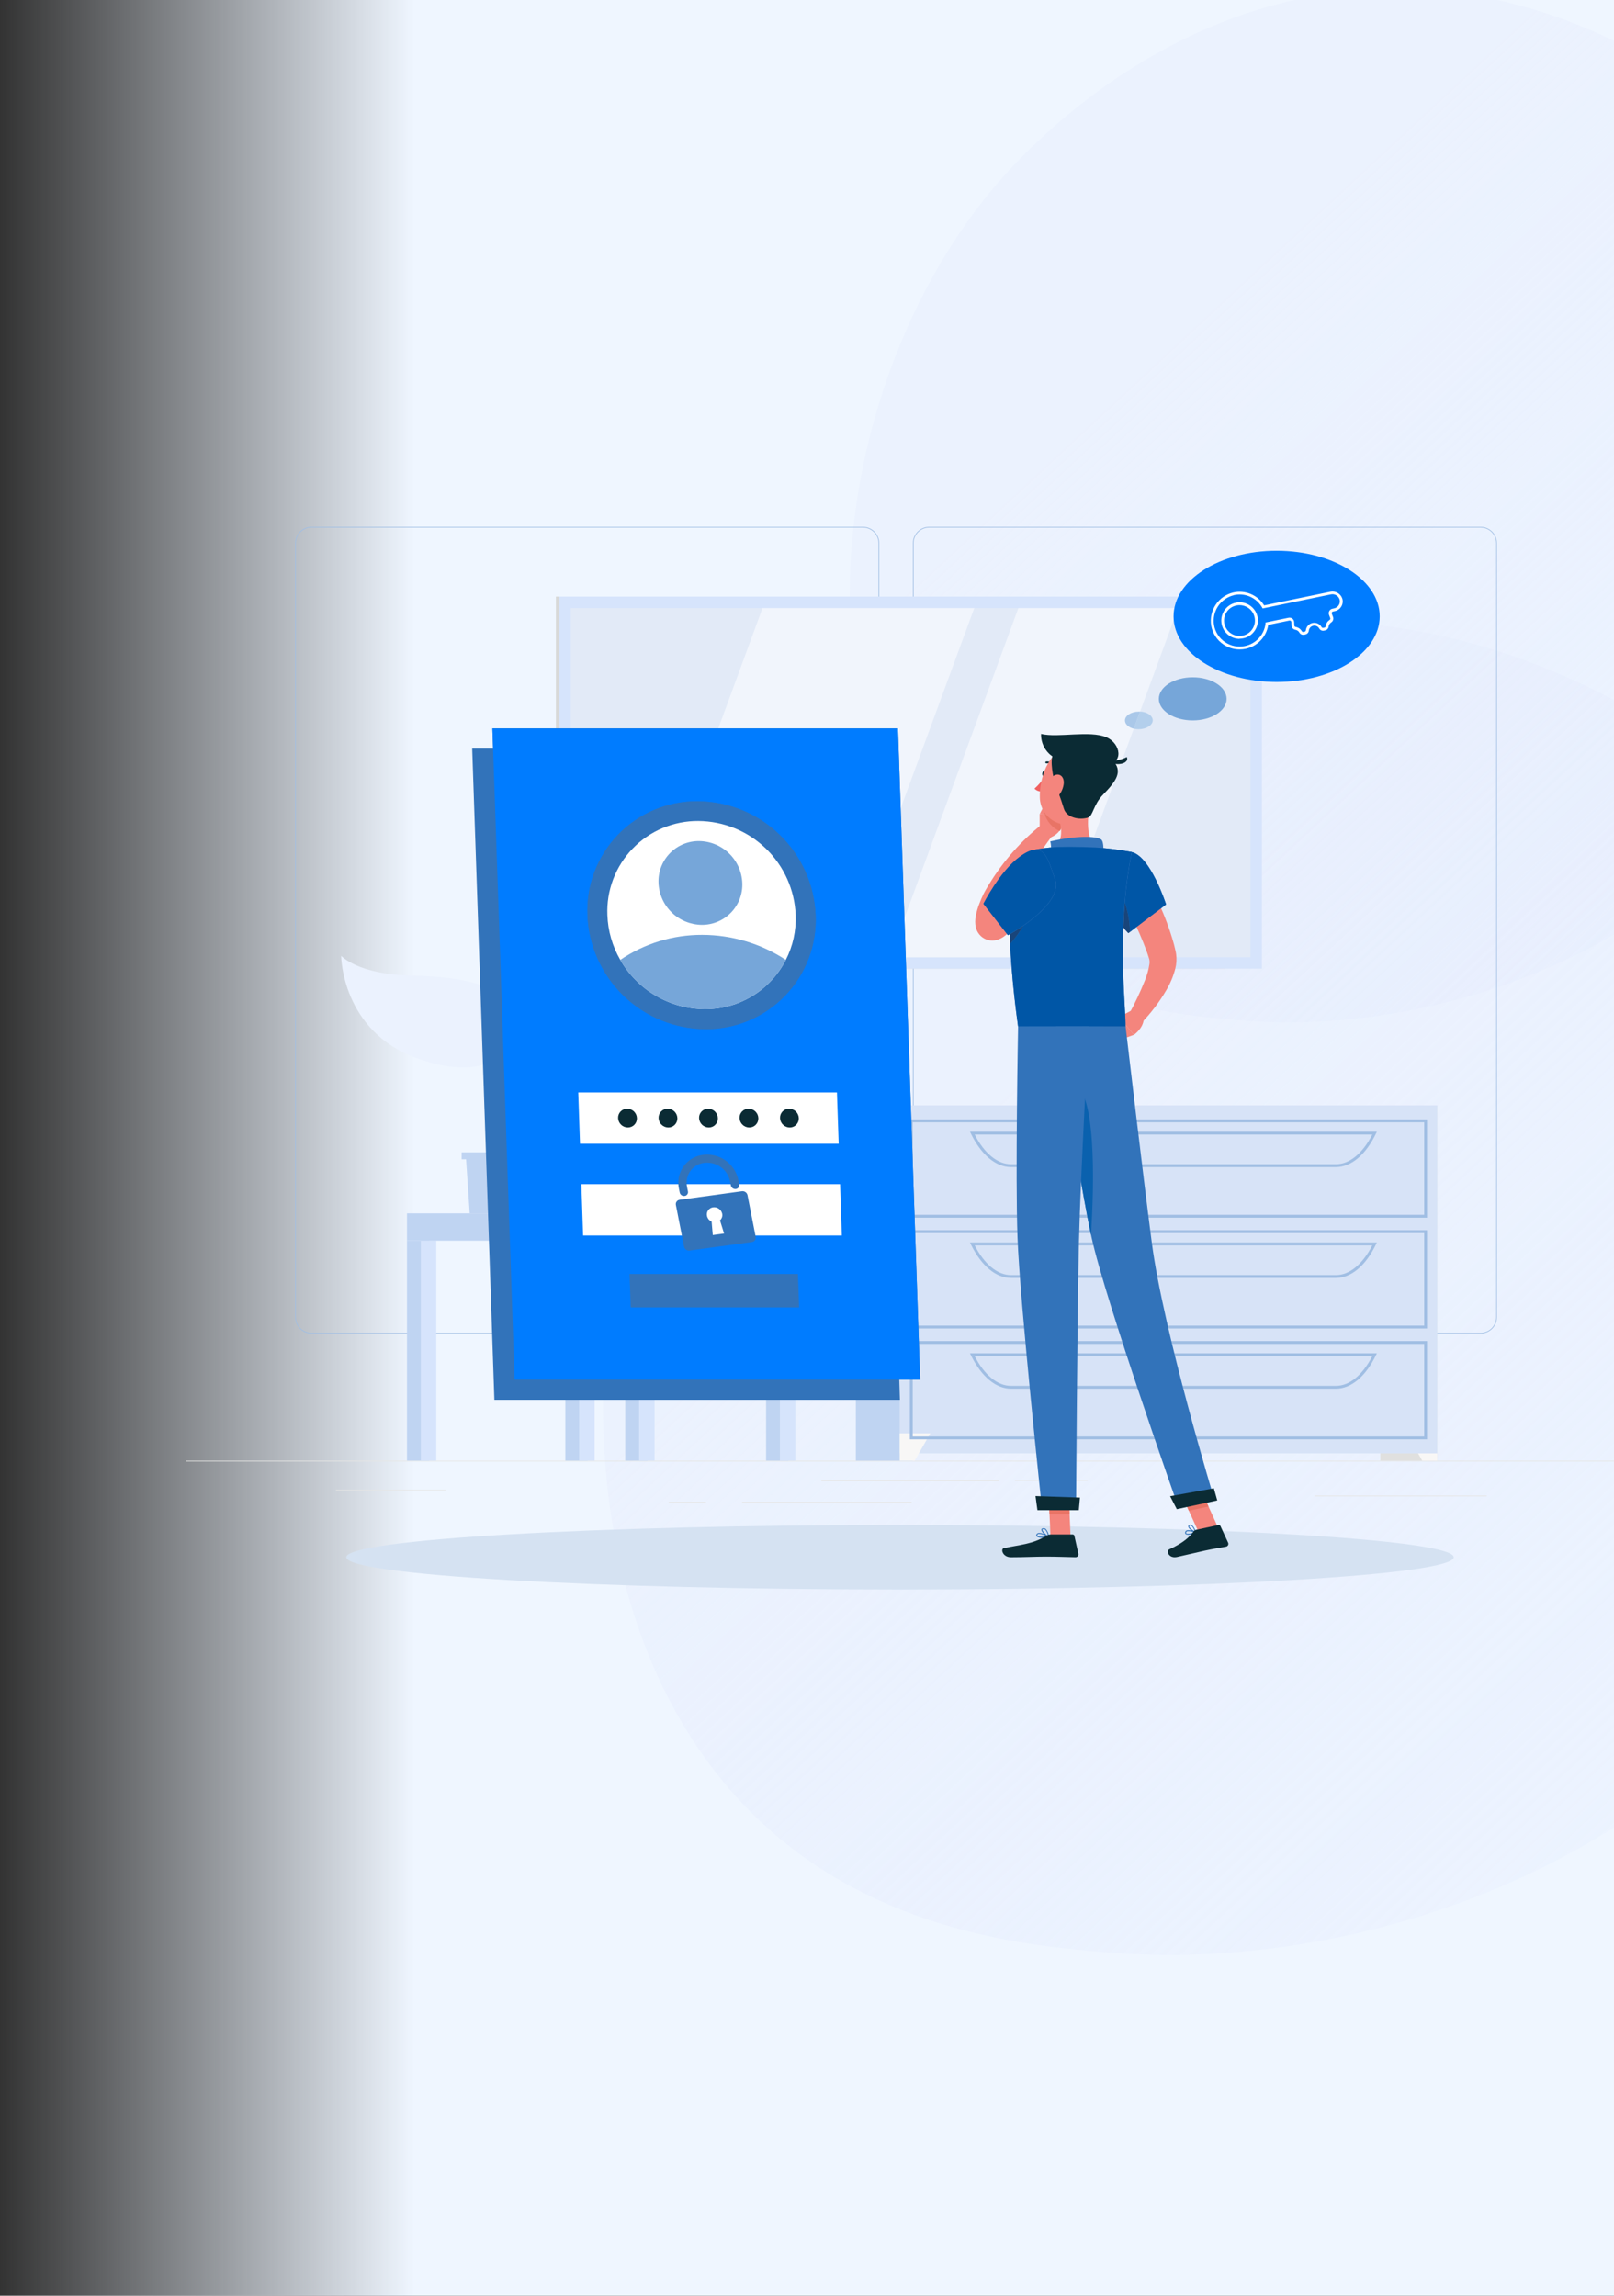 <svg width="720" height="1024" viewBox="0 0 720 1024" fill="none" xmlns="http://www.w3.org/2000/svg">
<rect x="0" y="0" width="720" height="1024" fill="#333333" stroke="none"/>
<g clip-path="url(#clip0_31:1105)">
<rect width="720" height="1024" fill="url(#paint0_linear_31:1105)"/>
<path d="M837.14 680.415C777.067 820.846 618.491 881.165 494.246 870.88C460.323 868.073 392.066 862.422 338.772 812.019C236.421 715.219 252.184 512.881 350.162 393.756C362.78 378.415 450.116 275.634 586.214 277.014C685.857 278.02 755.796 334.314 764.3 341.319C775.044 350.178 798.739 371.228 820.093 404.63C870.27 483.11 874.672 592.662 837.14 680.415Z" fill="url(#paint1_linear_31:1105)"/>
<path d="M818.758 307.562C772.259 416.366 649.517 463.101 553.347 455.132C527.09 452.957 474.257 448.579 433.005 409.527C353.783 334.528 365.984 177.758 441.822 85.462C451.588 73.575 519.189 -6.059 624.534 -4.989C701.66 -4.21 755.795 39.406 762.377 44.834C770.693 51.698 789.034 68.007 805.562 93.887C844.401 154.692 847.809 239.571 818.758 307.562Z" fill="url(#paint2_linear_31:1105)"/>
<path d="M720 651.87H83V651.552H720V651.87Z" fill="#E5E5E4"/>
<path d="M452.728 660.533H485.164V660.215H452.728V660.533Z" fill="#E5E5E4"/>
<path d="M586.37 667.415H663.231V667.097H586.37V667.415Z" fill="#E5E5E4"/>
<path d="M366.414 660.685H445.822V660.367H366.414V660.685Z" fill="#E5E5E4"/>
<path d="M298.306 670.201H314.919V669.883H298.306V670.201Z" fill="#E5E5E4"/>
<path d="M331.061 670.201H406.698V669.883H331.061V670.201Z" fill="#E5E5E4"/>
<path d="M149.834 664.832H198.819V664.514H149.834V664.832Z" fill="#E5E5E4"/>
<path d="M138.941 235.318C137.098 235.321 135.33 236.054 134.027 237.356C132.723 238.658 131.989 240.423 131.985 242.264V587.552C131.989 589.393 132.723 591.158 134.027 592.46C135.33 593.761 137.098 594.494 138.941 594.498H384.951C386.795 594.494 388.562 593.761 389.865 592.46C391.169 591.158 391.904 589.393 391.907 587.552V242.264C391.904 240.423 391.169 238.658 389.865 237.356C388.562 236.054 386.795 235.321 384.951 235.318H138.941ZM384.951 594.816H138.941C137.012 594.816 135.162 594.05 133.798 592.688C132.433 591.326 131.667 589.478 131.667 587.552V242.264C131.67 240.338 132.438 238.493 133.801 237.131C135.165 235.77 137.013 235.003 138.941 235H384.951C386.879 235.003 388.728 235.77 390.091 237.131C391.455 238.493 392.222 240.338 392.225 242.264V587.552C392.225 589.478 391.458 591.326 390.094 592.688C388.73 594.05 386.88 594.816 384.951 594.816Z" fill="#A0BEE3"/>
<path d="M414.508 235.318C412.664 235.321 410.896 236.054 409.593 237.356C408.289 238.658 407.555 240.423 407.552 242.264V587.552C407.555 589.393 408.289 591.158 409.593 592.46C410.896 593.761 412.664 594.494 414.508 594.498H660.517C662.36 594.494 664.126 593.761 665.428 592.459C666.729 591.157 667.461 589.392 667.461 587.552V242.264C667.461 240.424 666.729 238.659 665.428 237.357C664.126 236.055 662.36 235.321 660.517 235.318H414.508ZM660.517 594.816H414.508C412.578 594.816 410.728 594.05 409.364 592.688C407.999 591.326 407.233 589.478 407.233 587.552V242.264C407.236 240.338 408.004 238.493 409.367 237.131C410.731 235.77 412.579 235.003 414.508 235H660.517C662.443 235.007 664.288 235.775 665.649 237.136C667.01 238.497 667.776 240.34 667.779 242.264V587.552C667.779 589.476 667.014 591.322 665.653 592.684C664.291 594.045 662.444 594.812 660.517 594.816Z" fill="#A0BEE3"/>
<path d="M332.653 541.209H248.059L242.925 482.056H327.519L332.653 541.209Z" fill="#E0E0DF"/>
<path d="M337.036 541.209H252.442L247.308 482.056H331.901L337.036 541.209Z" fill="#EAEAE9"/>
<path d="M264.01 528.513L261.182 494.764H320.333L323.162 528.513H264.01Z" fill="white"/>
<path d="M351.674 651.539H341.749V541.209H351.674V651.539Z" fill="#BFD4F2"/>
<path d="M354.808 651.539H347.916V541.209H354.808V651.539Z" fill="#D6E4FC"/>
<path d="M258.736 553.396H354.808V541.209H258.736V553.396Z" fill="#EAEAE9"/>
<path d="M262.124 651.539H252.2V553.396H262.124V651.539Z" fill="#BFD4F2"/>
<path d="M265.258 651.539H258.366V553.396H265.258V651.539Z" fill="#D6E4FC"/>
<path d="M191.481 651.539H181.557V553.396H191.481V651.539Z" fill="#BFD4F2"/>
<path d="M194.615 651.539H187.723V553.396H194.615V651.539Z" fill="#D6E4FC"/>
<path d="M288.866 651.539H278.928V553.396H288.866V651.539Z" fill="#BFD4F2"/>
<path d="M291.987 651.539H285.095V553.396H291.987V651.539Z" fill="#D6E4FC"/>
<path d="M258.736 553.396H181.557V541.209H258.736V553.396Z" fill="#BFD4F2"/>
<path d="M546.532 432.075H247.996V266.116H546.532V432.075Z" fill="#D8D9D9"/>
<path d="M562.929 432.075H249.499V266.116H562.929V432.075Z" fill="#D6E4FC"/>
<path d="M557.807 426.961V271.23H254.62V426.961H557.807Z" fill="#E2EAF7"/>
<path d="M377.37 426.961L434.624 271.23H340.157L282.916 426.961H377.37Z" fill="#F1F5FC"/>
<path d="M468.309 426.961L525.549 271.23H454.295L397.041 426.961H468.309Z" fill="#F1F5FC"/>
<path d="M641.152 651.552H615.774V493.047H641.152V651.552Z" fill="#E0E0DF"/>
<path d="M634.476 651.552H641.152V639.339H627.482L634.476 651.552Z" fill="#F8F7F6"/>
<path d="M407.169 651.552H381.791V493.047H407.169V651.552Z" fill="#BFD4F2"/>
<path d="M641.152 648.257H401.347V493.047H641.152V648.257Z" fill="#D7E3F7"/>
<path d="M407.157 541.858H635.33V500.591H407.157V541.883V541.858ZM636.604 543.155H405.883V499.318H636.604V543.155Z" fill="#A0BEE3"/>
<path d="M434.803 506.061C439.109 514.495 444.994 519.303 450.982 519.303H595.989C602.002 519.303 607.863 514.495 612.182 506.061H434.803ZM595.989 520.575H450.982C444.243 520.575 437.771 515.156 433.146 505.704L432.701 504.789H614.22L613.774 505.704C609.213 515.156 602.729 520.575 595.938 520.575" fill="#A0BEE3"/>
<path d="M408.023 651.552H401.347V639.339H415.017L408.023 651.552Z" fill="#F8F7F6"/>
<path d="M407.157 591.305H635.33V550.012H407.157V591.305ZM636.604 592.577H405.883V548.74H636.604V592.577Z" fill="#A0BEE3"/>
<path d="M434.803 555.495C439.109 563.929 444.994 568.75 450.982 568.75H595.989C602.002 568.75 607.863 563.929 612.182 555.495H434.803ZM595.989 570.022H450.982C444.243 570.022 437.771 564.603 433.146 555.139L432.701 554.223H614.22L613.774 555.139C609.213 564.603 602.729 570.022 595.938 570.022H595.989Z" fill="#A0BEE3"/>
<path d="M407.157 640.739H635.33V599.459H407.157V640.739ZM636.604 642.011H405.883V598.187H636.604V642.011Z" fill="#A0BEE3"/>
<path d="M434.803 604.903C439.109 613.338 444.994 618.159 450.982 618.159H595.989C602.002 618.159 607.863 613.338 612.182 604.903H434.803ZM595.989 619.431H450.982C444.243 619.431 437.771 613.999 433.146 604.547L432.701 603.631H614.22L613.774 604.547C609.213 613.999 602.729 619.431 595.938 619.431H595.989Z" fill="#A0BEE3"/>
<path d="M237.129 514.011V517.09H235.167L233.536 541.209H209.534L207.916 517.09H205.941V514.011H237.129Z" fill="#BFD4F2"/>
<path d="M229.217 454.133C227.242 439.771 207.814 435.662 183.174 435.128C159.72 434.632 152.203 426.35 152.203 426.35C152.203 426.35 152.28 459.909 186.079 472.057C218.172 483.595 231.192 468.534 229.217 454.133Z" fill="#EBF2FE"/>
<path d="M217.242 486.725C217.662 480.809 227.115 469.946 249.843 474.881C266.29 478.456 272.393 469.946 272.393 469.946C272.393 469.946 270.877 493.963 246.149 501.189C222.669 508.045 216.528 497.118 217.242 486.725Z" fill="#E0E0DF"/>
<path d="M222.439 523.081C222.566 523.08 222.691 523.051 222.806 522.996C222.92 522.941 223.022 522.862 223.102 522.763C224.758 520.817 223.408 516.161 221.535 509.712C219.14 501.443 216.158 491.152 218.681 483.672C220.084 479.734 221.718 475.881 223.573 472.134C227.14 464.59 230.223 458.14 227.662 451.284C227.577 451.068 227.411 450.895 227.199 450.8C226.987 450.705 226.747 450.696 226.529 450.775C226.42 450.814 226.32 450.875 226.235 450.954C226.15 451.033 226.082 451.128 226.034 451.233C225.987 451.339 225.961 451.453 225.958 451.569C225.956 451.684 225.977 451.8 226.019 451.907C228.325 458.013 225.535 463.903 221.993 471.383C220.106 475.191 218.447 479.108 217.025 483.112C214.324 491.101 217.394 501.697 219.853 510.208C221.305 515.22 222.808 520.385 221.764 521.657C221.684 521.745 221.622 521.85 221.584 521.963C221.546 522.076 221.531 522.196 221.54 522.315C221.55 522.434 221.583 522.55 221.639 522.655C221.695 522.761 221.773 522.854 221.866 522.929C222.025 523.066 222.229 523.143 222.439 523.145" fill="#E0E0DF"/>
<path d="M648.503 694.6C648.503 702.55 537.92 709 401.5 709C265.08 709 154.484 702.55 154.484 694.6C154.484 686.649 265.067 680.199 401.5 680.199C537.933 680.199 648.503 686.649 648.503 694.6Z" fill="#D5E2F2"/>
<path d="M401.449 624.392H220.541L210.642 333.881H391.55L401.449 624.392Z" fill="#3273BA"/>
<path d="M410.482 615.373H229.574L219.662 324.862H400.57L410.482 615.373Z" fill="#3273BA"/>
<path d="M410.469 615.373H229.561L219.968 333.944L219.662 324.938H400.57L410.469 615.436V615.373ZM311.225 357.44C304.609 357.395 298.052 358.692 291.953 361.252C285.854 363.812 280.339 367.583 275.743 372.335C271.148 377.087 267.566 382.722 265.216 388.897C262.866 395.073 261.797 401.661 262.073 408.261C262.623 421.859 268.396 434.724 278.193 444.184C287.991 453.645 301.06 458.975 314.689 459.069C321.305 459.116 327.861 457.821 333.96 455.262C340.059 452.703 345.574 448.934 350.17 444.183C354.766 439.432 358.348 433.798 360.698 427.623C363.048 421.448 364.117 414.861 363.84 408.261C363.291 394.662 357.518 381.796 347.721 372.333C337.924 362.87 324.855 357.537 311.225 357.44Z" fill="#007CFF"/>
<path d="M363.841 408.197C364.117 414.797 363.048 421.384 360.698 427.559C358.348 433.734 354.766 439.368 350.17 444.119C345.574 448.87 340.059 452.639 333.96 455.198C327.861 457.757 321.305 459.053 314.69 459.005C301.061 458.912 287.991 453.582 278.194 444.121C268.396 434.66 262.624 421.796 262.074 408.197C261.798 401.597 262.867 395.009 265.217 388.834C267.566 382.658 271.148 377.024 275.744 372.271C280.34 367.519 285.855 363.749 291.954 361.189C298.053 358.628 304.609 357.331 311.225 357.377C324.855 357.474 337.925 362.807 347.722 372.269C357.519 381.732 363.291 394.598 363.841 408.197Z" fill="#3273BA"/>
<path d="M354.948 408.185C355.219 415.108 353.706 421.985 350.553 428.157C347.164 434.812 341.984 440.393 335.595 444.274C329.207 448.154 321.862 450.181 314.384 450.126C306.727 450.082 299.217 448.029 292.605 444.173C285.993 440.317 280.512 434.794 276.711 428.157C273.176 422.074 271.198 415.214 270.953 408.185C270.72 402.733 271.599 397.291 273.537 392.189C275.475 387.087 278.431 382.432 282.226 378.506C286.02 374.58 290.575 371.465 295.612 369.35C300.65 367.236 306.066 366.166 311.53 366.205C322.785 366.285 333.576 370.691 341.662 378.509C349.748 386.327 354.506 396.955 354.948 408.185Z" fill="white"/>
<path d="M314.384 450.126C306.727 450.082 299.217 448.029 292.605 444.173C285.993 440.317 280.512 434.794 276.711 428.157C287.48 420.831 300.22 416.937 313.25 416.988C326.508 417.004 339.473 420.886 350.553 428.157C347.163 434.812 341.984 440.393 335.595 444.274C329.207 448.154 321.862 450.181 314.384 450.126Z" fill="#76A6D9"/>
<path d="M313.097 412.523C308.087 412.484 303.284 410.522 299.683 407.043C296.082 403.564 293.961 398.834 293.758 393.835C293.658 391.409 294.052 388.987 294.917 386.718C295.782 384.448 297.1 382.377 298.79 380.631C300.481 378.885 302.509 377.5 304.752 376.559C306.994 375.619 309.404 375.143 311.836 375.161C316.838 375.209 321.63 377.174 325.222 380.649C328.814 384.125 330.932 388.845 331.137 393.835C331.239 396.263 330.846 398.686 329.982 400.957C329.118 403.228 327.8 405.301 326.11 407.048C324.419 408.796 322.391 410.182 320.147 411.123C317.904 412.064 315.493 412.54 313.059 412.523" fill="#76A6D9"/>
<path d="M374.134 510.17H258.736L257.958 487.272H373.357L374.134 510.17Z" fill="white"/>
<path d="M375.536 551.093H260.124L259.347 528.195H374.759L375.536 551.093Z" fill="white"/>
<path d="M322.996 550.203L317.964 550.89L317.454 544.885C316.931 544.657 316.471 544.307 316.112 543.864C315.753 543.421 315.506 542.899 315.391 542.341C315.297 541.909 315.295 541.462 315.385 541.029C315.475 540.596 315.655 540.186 315.913 539.827C316.171 539.467 316.501 539.166 316.883 538.941C317.265 538.717 317.69 538.575 318.13 538.525C319.037 538.412 319.955 538.641 320.702 539.168C321.449 539.695 321.972 540.482 322.168 541.374C322.279 541.91 322.245 542.466 322.07 542.984C321.896 543.503 321.587 543.966 321.175 544.326L322.996 550.152V550.203ZM330.984 531.35L303.186 535.166C302.92 535.197 302.664 535.281 302.433 535.415C302.202 535.549 302.001 535.729 301.843 535.944C301.685 536.159 301.574 536.405 301.515 536.665C301.457 536.925 301.453 537.195 301.504 537.456L305.148 556.067C305.267 556.613 305.587 557.095 306.045 557.418C306.502 557.74 307.064 557.88 307.619 557.81L335.431 553.994C335.697 553.964 335.954 553.879 336.186 553.744C336.418 553.609 336.62 553.428 336.778 553.212C336.936 552.995 337.048 552.748 337.105 552.486C337.163 552.225 337.165 551.954 337.112 551.691L333.456 533.08C333.333 532.536 333.013 532.058 332.555 531.738C332.098 531.418 331.538 531.28 330.984 531.35Z" fill="#3273BA"/>
<path d="M328.245 530.358C327.751 530.42 327.253 530.295 326.847 530.008C326.441 529.72 326.158 529.292 326.053 528.806L325.697 526.987C325.188 524.504 323.794 522.291 321.775 520.756C319.755 519.221 317.247 518.47 314.715 518.642C313.435 518.713 312.185 519.058 311.051 519.655C309.917 520.251 308.924 521.085 308.142 522.099C307.36 523.113 306.805 524.284 306.517 525.532C306.229 526.779 306.214 528.074 306.472 529.328L306.88 531.414C306.929 531.646 306.93 531.885 306.881 532.117C306.831 532.349 306.734 532.568 306.594 532.76C306.455 532.952 306.277 533.112 306.072 533.231C305.866 533.35 305.638 533.424 305.402 533.449C304.909 533.518 304.409 533.397 304.002 533.111C303.595 532.825 303.313 532.396 303.211 531.91L302.854 530.142C302.506 528.489 302.496 526.784 302.824 525.127C303.152 523.471 303.812 521.897 304.764 520.502C305.715 519.106 306.94 517.916 308.363 517.004C309.786 516.092 311.379 515.477 313.046 515.194C316.662 514.591 320.373 515.4 323.408 517.453C326.444 519.506 328.573 522.647 329.353 526.224L329.761 528.31C329.808 528.543 329.807 528.784 329.756 529.016C329.705 529.249 329.607 529.469 329.467 529.661C329.326 529.854 329.148 530.015 328.942 530.135C328.736 530.255 328.507 530.331 328.27 530.358H328.245Z" fill="#3273BA"/>
<path d="M356.49 583.163H281.362L280.865 568.254H355.98L356.49 583.163Z" fill="#3273BA"/>
<path d="M320.232 498.721C320.256 499.265 320.169 499.81 319.976 500.32C319.783 500.83 319.488 501.295 319.109 501.688C318.73 502.081 318.275 502.393 317.771 502.604C317.268 502.816 316.726 502.923 316.18 502.919C315.057 502.906 313.982 502.464 313.176 501.683C312.37 500.902 311.894 499.841 311.849 498.721C311.826 498.177 311.915 497.634 312.109 497.125C312.303 496.617 312.598 496.153 312.977 495.761C313.355 495.37 313.81 495.06 314.313 494.849C314.815 494.638 315.355 494.531 315.9 494.535C317.023 494.541 318.101 494.98 318.908 495.759C319.715 496.539 320.189 497.6 320.232 498.721Z" fill="#0B2B34"/>
<path d="M302.179 498.721C302.202 499.265 302.114 499.808 301.92 500.318C301.726 500.827 301.431 501.292 301.052 501.684C300.673 502.077 300.219 502.388 299.716 502.6C299.214 502.812 298.673 502.921 298.128 502.919C297.003 502.91 295.926 502.468 295.119 501.686C294.313 500.905 293.839 499.842 293.796 498.721C293.772 498.176 293.859 497.633 294.052 497.123C294.246 496.614 294.54 496.149 294.92 495.757C295.299 495.366 295.754 495.055 296.258 494.845C296.761 494.635 297.302 494.53 297.848 494.535C298.97 494.544 300.045 494.984 300.852 495.763C301.658 496.542 302.133 497.601 302.179 498.721Z" fill="#0B2B34"/>
<path d="M284.127 498.721C284.149 499.265 284.06 499.808 283.867 500.318C283.673 500.827 283.378 501.292 283 501.684C282.621 502.077 282.167 502.388 281.664 502.6C281.161 502.812 280.621 502.921 280.075 502.919C278.95 502.91 277.871 502.469 277.062 501.687C276.253 500.906 275.776 499.844 275.731 498.721C275.708 498.177 275.797 497.634 275.991 497.125C276.185 496.617 276.48 496.153 276.859 495.761C277.237 495.37 277.692 495.06 278.195 494.849C278.697 494.638 279.237 494.531 279.782 494.535C280.907 494.541 281.985 494.979 282.794 495.759C283.603 496.538 284.081 497.599 284.127 498.721Z" fill="#0B2B34"/>
<path d="M338.297 498.721C338.32 499.265 338.231 499.808 338.037 500.318C337.844 500.827 337.549 501.292 337.17 501.684C336.792 502.077 336.337 502.388 335.835 502.6C335.332 502.812 334.791 502.921 334.246 502.919C333.12 502.91 332.041 502.469 331.232 501.687C330.424 500.906 329.947 499.844 329.901 498.721C329.879 498.177 329.967 497.634 330.161 497.125C330.355 496.617 330.65 496.153 331.029 495.761C331.408 495.37 331.863 495.06 332.365 494.849C332.868 494.638 333.408 494.531 333.953 494.535C335.077 494.541 336.156 494.979 336.965 495.759C337.774 496.538 338.251 497.599 338.297 498.721Z" fill="#0B2B34"/>
<path d="M356.35 498.721C356.372 499.265 356.283 499.808 356.09 500.318C355.896 500.827 355.601 501.292 355.223 501.684C354.844 502.077 354.39 502.388 353.887 502.6C353.384 502.812 352.844 502.921 352.298 502.919C351.174 502.91 350.097 502.468 349.29 501.686C348.483 500.905 348.009 499.842 347.967 498.721C347.942 498.176 348.03 497.633 348.223 497.123C348.416 496.614 348.711 496.149 349.09 495.757C349.469 495.366 349.925 495.055 350.428 494.845C350.932 494.635 351.473 494.53 352.018 494.535C353.14 494.544 354.216 494.984 355.022 495.763C355.829 496.542 356.304 497.601 356.35 498.721Z" fill="#0B2B34"/>
<path d="M508.401 386.801C510.096 389.523 511.497 392.131 512.949 394.828C514.402 397.524 515.714 400.272 517.001 403.045C519.626 408.686 521.799 414.527 523.498 420.511C523.728 421.262 523.906 422.063 524.097 422.852L524.377 424.022L524.504 424.608L524.67 425.587C524.971 427.776 524.836 430.002 524.275 432.138C523.402 435.466 522.069 438.656 520.313 441.616C517.165 447.015 513.361 452.006 508.987 456.474L503.624 452.416C506.32 447.474 508.719 442.377 510.809 437.151C511.732 434.846 512.386 432.443 512.758 429.989C512.873 429.238 512.834 428.472 512.644 427.737L512.147 426.185C511.93 425.549 511.752 424.913 511.497 424.264C509.568 419.013 507.326 413.881 504.783 408.897C502.235 403.809 499.496 398.72 496.769 393.861L508.401 386.851" fill="#F4857D"/>
<path d="M504.987 450.597L499.139 453.688L505.866 461.55C505.866 461.55 510.057 458.726 510.248 454.388L504.987 450.571" fill="#F4857D"/>
<path d="M491.279 458.535L498.477 464.246L505.866 461.55L499.139 453.688L491.279 458.535Z" fill="#F4857D"/>
<path d="M466.665 345.19C466.512 345.89 466.027 346.386 465.556 346.297C465.085 346.208 464.843 345.546 464.983 344.847C465.123 344.147 465.62 343.638 466.079 343.74C466.537 343.842 466.805 344.478 466.665 345.19Z" fill="#0B2B34"/>
<path d="M466.092 346.398C464.805 348.388 463.253 350.194 461.48 351.767C461.896 352.202 462.402 352.541 462.964 352.761C463.525 352.981 464.127 353.076 464.728 353.039L466.092 346.348V346.398Z" fill="#F16060"/>
<path d="M463.799 371.357V363.025L474.857 364.297C474.857 364.297 474.666 371.472 468.487 373.583L463.748 371.306" fill="#F4857D"/>
<path d="M466.984 357.008L474.768 359.247L474.908 364.348L463.85 363.012L466.984 357.008Z" fill="#F4857D"/>
<path d="M472.653 370.696C472.911 370.365 473.145 370.017 473.353 369.653C473.145 370.014 472.915 370.362 472.665 370.696H472.653ZM474.818 361.053V359.247L467.034 357.021L474.818 359.26V361.066V361.053ZM465.48 359.934L466.385 358.191L465.48 359.946" fill="#BABCBC"/>
<path d="M472.64 370.696C471.091 369.982 469.708 368.956 468.576 367.681C467.445 366.407 466.591 364.913 466.066 363.292L474.908 364.348C474.904 364.39 474.904 364.433 474.908 364.475L472.691 365.747C473.022 367.041 473.243 368.36 473.353 369.691C473.145 370.055 472.911 370.403 472.653 370.734" fill="#E87466"/>
<path d="M474.908 364.348L466.067 363.292C465.71 362.202 465.508 361.067 465.468 359.921L466.372 358.166L466.971 357.021L474.755 359.247V361.053L474.857 364.348" fill="#E87466"/>
<path d="M470.003 341.781L470.296 341.666C470.336 341.627 470.367 341.581 470.389 341.529C470.41 341.478 470.421 341.423 470.421 341.367C470.421 341.312 470.41 341.257 470.389 341.205C470.367 341.154 470.336 341.107 470.296 341.068C469.851 340.564 469.292 340.174 468.664 339.93C468.037 339.687 467.36 339.597 466.69 339.669C466.635 339.678 466.582 339.698 466.534 339.729C466.487 339.759 466.445 339.798 466.413 339.844C466.381 339.891 466.359 339.943 466.347 339.998C466.336 340.053 466.335 340.11 466.346 340.165C466.365 340.275 466.427 340.372 466.518 340.437C466.608 340.501 466.721 340.527 466.83 340.509C467.361 340.46 467.896 340.539 468.39 340.738C468.884 340.937 469.324 341.251 469.672 341.654L469.991 341.781H470.003Z" fill="#0B2B34"/>
<path d="M486.335 358.115C485.061 364.666 484.272 373.736 488.883 378.099C488.883 378.099 487.087 384.74 474.869 384.74C461.48 384.74 468.423 378.914 468.423 378.914C473.99 377.196 473.939 370.861 472.665 365.773L486.323 358.14" fill="#F4857D"/>
<path d="M491.368 382.424C492.553 380.733 492.514 375.402 491.24 374.461C489.177 372.947 480.386 372.591 468.538 375.313C469.812 380.478 467.085 383.188 467.085 383.188L491.368 382.424Z" fill="#3273BA"/>
<path d="M529.728 682.985L529.473 683.074C529.398 683.108 529.33 683.157 529.275 683.219C529.221 683.28 529.18 683.352 529.155 683.431C529.04 683.812 529.155 683.94 529.231 683.978C529.703 684.385 531.498 683.978 532.76 683.507C531.8 683.112 530.765 682.934 529.728 682.985ZM531.18 684.423C530.819 684.55 530.435 684.605 530.052 684.583C529.67 684.561 529.295 684.463 528.951 684.296C528.818 684.175 528.726 684.015 528.689 683.839C528.653 683.663 528.673 683.48 528.747 683.316C528.785 683.178 528.855 683.05 528.949 682.942C529.044 682.834 529.162 682.749 529.295 682.693C530.505 682.12 533.282 683.24 533.397 683.291L533.537 683.482L533.41 683.685C532.695 684.01 531.948 684.257 531.18 684.423Z" fill="#3273BA"/>
<path d="M530.824 680.53H530.734C530.467 680.632 530.48 680.759 530.48 680.81C530.48 681.408 531.92 682.616 533.028 683.1C532.76 682.387 532.161 680.975 531.397 680.556C531.241 680.459 531.053 680.427 530.874 680.467L530.824 680.53ZM533.372 683.698H533.27C532.263 683.392 530.097 681.866 530.072 680.848C530.063 680.688 530.112 680.531 530.211 680.405C530.309 680.278 530.45 680.192 530.607 680.161C530.76 680.105 530.924 680.082 531.087 680.095C531.25 680.109 531.408 680.157 531.55 680.238C532.747 680.848 533.499 683.329 533.537 683.431V683.634L533.422 683.698H533.372Z" fill="#3273BA"/>
<path d="M463.633 684.194C463.497 684.181 463.361 684.181 463.226 684.194C463.139 684.212 463.058 684.248 462.987 684.301C462.917 684.354 462.859 684.422 462.817 684.499C462.665 684.754 462.716 684.894 462.817 684.957C463.238 685.542 465.506 685.555 467.174 685.313C466.095 684.71 464.911 684.317 463.684 684.156L463.633 684.194ZM465.06 685.924C463.913 685.924 462.805 685.759 462.422 685.25C462.326 685.114 462.274 684.952 462.274 684.785C462.274 684.619 462.326 684.457 462.422 684.321C462.571 684.077 462.808 683.899 463.085 683.825C464.588 683.418 467.71 685.199 467.85 685.275L467.952 685.492L467.786 685.67C466.878 685.835 465.958 685.92 465.035 685.924H465.06Z" fill="#3273BA"/>
<path d="M465.544 682.044H465.417C465.035 682.044 465.009 682.235 464.996 682.286C464.907 682.884 466.359 684.41 467.468 685.072C467.36 684.053 466.947 683.091 466.283 682.311C466.079 682.131 465.816 682.032 465.544 682.031V682.044ZM467.723 685.682H467.646C466.563 685.199 464.423 683.265 464.576 682.248C464.576 682.019 464.793 681.713 465.379 681.662C465.588 681.638 465.8 681.657 466.002 681.718C466.204 681.779 466.391 681.882 466.551 682.019C467.36 682.997 467.845 684.201 467.939 685.466L467.85 685.657H467.723V685.682Z" fill="#3273BA"/>
<path d="M477.583 685.453H468.627L467.735 664.731H476.692L477.583 685.453Z" fill="#F4857D"/>
<path d="M543.36 681.319L534.608 683.202L525.804 663.904L534.569 662.021L543.36 681.319Z" fill="#F4857D"/>
<path d="M533.703 682.337L543.539 680.212C543.712 680.175 543.893 680.197 544.053 680.276C544.212 680.354 544.341 680.484 544.417 680.645L547.831 688.048C547.922 688.228 547.97 688.426 547.969 688.627C547.968 688.828 547.92 689.026 547.828 689.204C547.736 689.383 547.603 689.538 547.44 689.655C547.276 689.772 547.088 689.85 546.889 689.88C543.436 690.554 541.729 690.72 537.397 691.661C534.735 692.234 528.734 693.697 525.052 694.485C521.371 695.274 520.109 691.763 521.549 691.101C527.919 688.176 530.658 685.593 532.403 683.176C532.71 682.75 533.164 682.451 533.677 682.337H533.703Z" fill="#0B2B34"/>
<path d="M468.729 684.423H478.514C478.692 684.422 478.865 684.482 479.004 684.593C479.143 684.704 479.24 684.86 479.278 685.033L481.049 692.997C481.098 693.188 481.103 693.388 481.061 693.582C481.02 693.775 480.934 693.956 480.81 694.11C480.687 694.265 480.529 694.388 480.349 694.471C480.169 694.553 479.973 694.593 479.775 694.587C476.246 694.523 471.137 694.32 466.704 694.32C461.519 694.32 457.034 694.6 450.957 694.6C447.275 694.6 446.256 690.885 447.797 690.554C454.804 689.015 460.537 688.85 466.589 685.123C467.226 684.691 467.972 684.448 468.742 684.423H468.729Z" fill="#0B2B34"/>
<path d="M504.898 380.058C513.293 381.992 520.186 403.389 520.186 403.389L503.318 416.224C498.959 411.577 495.886 405.878 494.4 399.687C491.508 388.467 496.298 378.061 504.885 380.046" fill="#3273BA"/>
<path d="M503.357 416.224C502.542 415.434 501.788 414.584 501.102 413.68C501.79 414.582 502.544 415.433 503.357 416.224ZM504.032 415.716H504.108C503.974 411.24 503.184 406.809 501.764 402.562C502.358 395.022 503.405 387.524 504.898 380.109L504.185 379.982L504.898 380.109C513.294 382.043 520.186 403.44 520.186 403.44L517.906 405.183L506.975 413.502L503.994 415.766" fill="#0056A6"/>
<path d="M460.741 405.615C458.639 407.867 456.55 409.877 454.371 411.976C453.301 413.002 452.205 414.007 451.084 414.99L449.389 416.479L448.957 416.848C448.753 417.026 448.498 417.229 448.231 417.433C447.483 418.029 446.655 418.517 445.772 418.883C444.792 419.301 443.74 419.521 442.675 419.532C441.761 419.54 440.854 419.376 440.001 419.048C439.049 418.69 438.182 418.14 437.453 417.433C436.515 416.524 435.826 415.389 435.452 414.138C435.26 413.522 435.141 412.886 435.096 412.243C435.023 411.49 435.023 410.731 435.096 409.978C435.159 409.368 435.248 408.833 435.338 408.337C435.686 406.603 436.181 404.901 436.816 403.249C437.398 401.681 438.061 400.144 438.802 398.644C439.605 397.028 440.383 395.858 441.173 394.497C444.329 389.334 447.931 384.456 451.937 379.918C455.898 375.406 460.269 371.271 464.996 367.566L469.685 372.375C466.385 376.776 463.149 381.496 460.155 386.152C457.177 390.766 454.456 395.539 452.002 400.45C451.454 401.646 450.727 402.994 450.396 403.961C450.065 404.928 449.542 406.238 449.198 407.396C448.888 408.452 448.646 409.527 448.473 410.614C448.464 410.78 448.464 410.945 448.473 411.111C448.473 411.212 448.473 411.263 448.473 410.996C448.452 410.711 448.396 410.429 448.307 410.156C448.026 409.257 447.521 408.443 446.841 407.79C446.232 407.231 445.518 406.799 444.739 406.518C444.051 406.258 443.322 406.125 442.586 406.124C441.883 406.119 441.186 406.253 440.536 406.518C440.314 406.595 440.103 406.702 439.911 406.836L440.395 406.391L441.924 404.992L444.969 402.142C446.982 400.247 449.02 398.224 450.931 396.341L460.741 405.73" fill="#F4857D"/>
<path d="M503.369 416.224L504.044 415.716L503.369 416.224Z" fill="#C3C4C4"/>
<path d="M503.357 416.224C502.544 415.433 501.79 414.582 501.102 413.68C501.242 410.067 501.446 406.353 501.764 402.562C503.184 406.809 503.974 411.24 504.108 415.716H504.032L503.357 416.224Z" fill="#19457A"/>
<path d="M451.823 389.039C450.001 398.707 448.854 418.552 454.167 457.86H502.095C502.426 450.52 497.802 414.685 504.898 380.058C499.6 379.042 494.242 378.367 488.858 378.036C482.069 377.647 475.263 377.647 468.474 378.036C466.219 378.252 464.015 378.57 462.104 378.913C459.574 379.384 457.248 380.608 455.428 382.424C453.609 384.241 452.383 386.565 451.912 389.09" fill="#3273BA"/>
<path d="M502.095 457.861H454.167C452.223 444.223 450.973 430.497 450.421 416.733C450.421 418.12 450.523 419.545 450.6 421.02C452.838 418.526 454.811 415.806 456.486 412.904C462.767 408.554 471.098 401.519 471.098 394.739C471.1 393.797 470.936 392.863 470.614 391.978C468.232 385.618 466.882 378.99 462.066 378.99H461.633L462.066 378.901C464.028 378.557 466.232 378.239 468.436 378.023C470.64 377.807 473.85 377.73 477.048 377.73C481.099 377.73 485.38 377.858 488.807 378.023C494.191 378.354 499.549 379.03 504.847 380.046C503.354 387.461 502.307 394.958 501.713 402.498C501.394 406.315 501.191 410.004 501.05 413.617C500.923 417.217 500.872 420.702 500.872 424.048C500.872 439.708 502.069 452.098 502.069 456.97C502.076 457.033 502.076 457.097 502.069 457.161C502.069 457.415 502.069 457.644 502.069 457.848" fill="#0056A6"/>
<path d="M450.6 421.008C450.523 419.532 450.472 418.107 450.421 416.721C451.555 416.085 453.836 414.723 456.486 412.904C454.811 415.806 452.838 418.526 450.6 421.02" fill="#19457A"/>
<path d="M477.15 675.429L476.691 664.743L477.15 675.429Z" fill="#C3C4C4"/>
<path d="M477.15 675.416H468.194L467.735 664.743H476.692L477.15 675.416Z" fill="#E87466"/>
<path d="M539.105 671.969L538.226 670.048L539.105 671.969Z" fill="#C3C4C4"/>
<path d="M530.34 673.864L529.46 671.931L538.226 670.048L539.105 671.969L530.34 673.864Z" fill="#E87466"/>
<path d="M490.591 348.485C488.285 357.059 487.38 362.198 482.08 365.76C474.105 371.128 464.168 364.971 463.862 355.876C463.582 347.696 467.391 335.039 476.603 333.308C478.637 332.912 480.738 333.042 482.708 333.687C484.677 334.331 486.448 335.468 487.853 336.989C489.258 338.511 490.249 340.366 490.733 342.378C491.217 344.39 491.177 346.492 490.617 348.485H490.591Z" fill="#F4857D"/>
<path d="M470.474 348.815C470.054 347.658 468.066 338.791 469.926 336.489C471.786 334.186 492.999 335.853 496.145 338.931C501.343 344.02 497.738 348.612 492.043 354.489C487.749 358.916 487.584 363.915 485.431 364.666C481.609 365.938 475.774 364.742 474.589 360.71C473.405 356.677 470.474 348.841 470.474 348.841V348.815Z" fill="#0B2B34"/>
<path d="M493.572 328.856C486.068 325.676 472.016 329.2 464.423 327.368C464.326 330.188 465.254 332.949 467.036 335.14C468.818 337.331 471.333 338.804 474.118 339.287C480.418 340.478 486.817 341.066 493.228 341.043C501.56 340.699 499.942 331.566 493.572 328.856Z" fill="#0B2B34"/>
<path d="M494.744 339.198C497.476 339.468 500.229 338.942 502.668 337.685C504.083 341.068 496.375 341.997 494.744 339.198Z" fill="#0B2B34"/>
<path d="M474.564 349.21C474.394 351.416 473.498 353.505 472.016 355.151C470.067 357.3 468.029 355.965 467.685 353.344C467.366 350.991 468.016 346.984 470.398 345.839C472.781 344.694 474.692 346.564 474.539 349.21H474.564Z" fill="#F4857D"/>
<path d="M471.175 457.861C471.175 457.861 481.367 526.249 486.921 551.857C493.036 579.919 525.817 672.707 525.817 672.707L541.856 669.234C541.856 669.234 518.924 593.594 513.828 554.375C509.892 524.252 502.12 457.835 502.12 457.835H471.2" fill="#3273BA"/>
<path d="M521.982 667.377L524.976 673.165L543.016 669.272L541.5 663.853L521.982 667.377Z" fill="#0B2B34"/>
<path d="M486.693 550.839C486.693 550.559 486.578 550.292 486.527 550.012C486.591 550.279 486.642 550.546 486.693 550.813V550.839ZM486.259 548.715C485.902 546.967 485.533 545.097 485.151 543.105C485.533 545.097 485.902 546.967 486.259 548.715ZM484.909 541.832C484.005 537.087 483.036 531.732 482.068 526.096C483.036 531.732 484.005 537.087 484.909 541.832Z" fill="#A5A8A8"/>
<path d="M485.151 543.13C485.062 542.71 484.985 542.29 484.909 541.858C484.985 542.29 485.074 542.71 485.151 543.13Z" fill="#979A9A"/>
<path d="M486.565 550.012L486.297 548.74L486.565 550.012Z" fill="#979A9A"/>
<path d="M486.693 550.813C486.693 550.546 486.591 550.279 486.527 550.012L486.259 548.74C485.902 546.993 485.533 545.123 485.151 543.13C485.075 542.71 484.986 542.29 484.909 541.858C484.005 537.113 483.036 531.757 482.068 526.122C479.584 511.785 476.972 495.591 474.946 482.539C475.487 482.267 476.086 482.128 476.692 482.132C476.995 482.137 477.297 482.167 477.596 482.221C489.355 484.524 488.107 528.297 486.693 550.813Z" fill="#0A61AE"/>
<path d="M454.167 457.86C454.167 457.86 452.894 524.761 453.913 551.996C454.919 580.377 464.856 673.305 464.856 673.305H480.03C480.03 673.305 480.59 582.044 481.304 554.159C482.043 523.781 485.712 457.81 485.712 457.81L454.167 457.86Z" fill="#3273BA"/>
<path d="M461.938 667.313L462.792 673.61H481.252L481.762 668L461.938 667.313Z" fill="#0B2B34"/>
<path d="M470.615 391.965C474.908 403.529 449.67 417.153 449.67 417.153L438.739 403.16C438.739 403.16 446.027 388.671 454.97 382.145C466.028 374.067 467.34 383.201 470.615 392.004" fill="#3273BA"/>
<path d="M449.619 417.153L449.186 416.593L438.688 403.122C438.688 403.122 445.976 388.632 454.919 382.107C457.938 379.906 460.219 378.977 462.015 378.977C466.831 378.977 468.181 385.567 470.563 391.965C470.885 392.85 471.049 393.785 471.047 394.726C471.047 401.506 462.716 408.541 456.435 412.892C453.785 414.723 451.504 416.085 450.37 416.708L449.619 417.128" fill="#0056A6"/>
<path d="M615.481 274.931C615.481 291.087 594.893 304.19 569.503 304.19C544.112 304.19 523.523 291.087 523.523 274.931C523.523 258.776 544.112 245.673 569.503 245.673C594.893 245.673 615.481 258.763 615.481 274.931Z" fill="#007CFF"/>
<path d="M552.953 269.919C552.478 269.921 552.004 269.972 551.539 270.072C550.653 270.25 549.812 270.603 549.063 271.11C548.315 271.616 547.676 272.267 547.182 273.023C546.684 273.776 546.34 274.62 546.169 275.507C545.998 276.393 546.005 277.304 546.188 278.188C546.372 279.073 546.728 279.913 547.238 280.659C547.747 281.406 548.399 282.045 549.157 282.539C549.91 283.039 550.755 283.385 551.643 283.555C552.531 283.725 553.444 283.717 554.329 283.531C555.215 283.352 556.056 282.999 556.804 282.492C557.553 281.986 558.192 281.335 558.686 280.58C559.187 279.828 559.533 278.984 559.703 278.097C559.874 277.21 559.866 276.299 559.68 275.415C559.501 274.528 559.148 273.686 558.64 272.937C558.133 272.188 557.482 271.547 556.724 271.052C555.59 270.306 554.26 269.913 552.902 269.919H552.953ZM552.953 284.956C551.366 284.954 549.815 284.485 548.494 283.607C547.596 283.022 546.823 282.264 546.221 281.377C545.62 280.491 545.201 279.493 544.991 278.442C544.769 277.396 544.759 276.316 544.96 275.265C545.162 274.215 545.57 273.215 546.163 272.324C546.748 271.428 547.505 270.658 548.391 270.057C549.277 269.457 550.273 269.038 551.323 268.825C552.373 268.604 553.457 268.593 554.511 268.794C555.565 268.995 556.569 269.404 557.463 269.996C559.26 271.162 560.52 272.992 560.967 275.084C561.185 276.133 561.194 277.214 560.993 278.267C560.792 279.319 560.385 280.321 559.795 281.216C559.209 282.113 558.45 282.885 557.562 283.485C556.673 284.086 555.674 284.504 554.622 284.714C554.074 284.83 553.514 284.89 552.953 284.892V284.956ZM550.405 265.505C547.528 266.193 545.018 267.941 543.378 270.4C541.739 272.858 541.09 275.845 541.564 278.761C541.816 280.298 542.38 281.768 543.222 283.081C544.063 284.393 545.163 285.52 546.456 286.393C547.745 287.276 549.2 287.888 550.733 288.192C552.266 288.496 553.845 288.486 555.374 288.161C557.769 287.671 559.947 286.435 561.595 284.632C563.243 282.829 564.276 280.551 564.547 278.124V277.667L574.853 275.542C575.145 275.483 575.447 275.488 575.737 275.556C576.027 275.624 576.3 275.754 576.535 275.936C576.771 276.121 576.963 276.354 577.1 276.619C577.236 276.885 577.313 277.177 577.325 277.476L577.389 278.926C577.392 279.099 577.454 279.265 577.565 279.397C577.677 279.529 577.83 279.619 578 279.651C578.555 279.739 579.083 279.947 579.547 280.261C580.012 280.576 580.401 280.988 580.688 281.47C580.75 281.609 580.856 281.724 580.989 281.797C581.123 281.871 581.277 281.899 581.427 281.877L582.026 281.75C582.174 281.711 582.304 281.626 582.398 281.507C582.493 281.387 582.545 281.24 582.548 281.088C582.643 280.307 582.982 279.575 583.517 278.997C584.053 278.42 584.757 278.025 585.53 277.87C586.298 277.709 587.097 277.795 587.813 278.115C588.529 278.434 589.126 278.972 589.517 279.651C589.582 279.791 589.69 279.906 589.825 279.979C589.961 280.053 590.116 280.08 590.269 280.058L590.88 279.931C591.025 279.889 591.154 279.802 591.248 279.684C591.342 279.565 591.396 279.42 591.403 279.269C591.464 278.712 591.652 278.176 591.953 277.702C592.253 277.228 592.657 276.829 593.135 276.534C593.28 276.44 593.387 276.298 593.436 276.132C593.485 275.966 593.473 275.789 593.403 275.631L592.881 274.27C592.776 273.992 592.731 273.695 592.751 273.399C592.771 273.103 592.854 272.814 592.995 272.553C593.138 272.288 593.338 272.059 593.58 271.881C593.822 271.702 594.102 271.58 594.397 271.522L595.174 271.357C595.594 271.269 595.992 271.098 596.345 270.853C596.697 270.608 596.996 270.295 597.225 269.932C597.462 269.558 597.617 269.138 597.681 268.699C597.744 268.261 597.715 267.814 597.594 267.388C597.346 266.587 596.803 265.91 596.075 265.493C595.347 265.075 594.488 264.948 593.67 265.136L563.26 271.395L563.043 271.001C561.812 268.841 559.917 267.136 557.637 266.139C555.358 265.142 552.817 264.906 550.393 265.467L550.405 265.505ZM552.953 289.675C550.378 289.674 547.865 288.893 545.743 287.436C544.311 286.472 543.09 285.227 542.155 283.777C541.22 282.327 540.59 280.703 540.303 279.002C539.782 275.764 540.504 272.45 542.325 269.721C544.146 266.992 546.932 265.05 550.125 264.284C552.738 263.682 555.474 263.913 557.949 264.945C560.424 265.976 562.513 267.756 563.923 270.034L593.428 263.953C594.566 263.702 595.757 263.891 596.762 264.481C597.766 265.071 598.51 266.018 598.843 267.133C598.996 267.715 599.03 268.322 598.94 268.917C598.85 269.512 598.64 270.083 598.321 270.594C598.008 271.11 597.589 271.556 597.093 271.902C596.598 272.248 596.035 272.487 595.441 272.604L594.664 272.769C594.55 272.788 594.442 272.834 594.35 272.903C594.257 272.971 594.181 273.06 594.129 273.163C594.079 273.264 594.052 273.375 594.052 273.488C594.052 273.6 594.079 273.711 594.129 273.812L594.651 275.173C594.82 275.609 594.834 276.09 594.69 276.534C594.547 276.979 594.254 277.361 593.862 277.616C593.552 277.814 593.29 278.077 593.092 278.387C592.894 278.697 592.765 279.045 592.715 279.409C592.684 279.829 592.519 280.227 592.243 280.546C591.968 280.864 591.598 281.086 591.186 281.178L590.575 281.305C590.161 281.383 589.734 281.326 589.356 281.142C588.977 280.959 588.668 280.659 588.473 280.287C588.211 279.841 587.816 279.488 587.343 279.278C586.869 279.068 586.342 279.011 585.835 279.117C585.326 279.22 584.862 279.481 584.51 279.862C584.158 280.244 583.935 280.726 583.873 281.241C583.837 281.66 583.668 282.055 583.391 282.371C583.113 282.687 582.742 282.906 582.332 282.997L581.733 283.124C581.32 283.2 580.893 283.142 580.515 282.959C580.137 282.776 579.827 282.477 579.631 282.106C579.44 281.791 579.183 281.52 578.877 281.314C578.572 281.107 578.225 280.97 577.86 280.91C577.396 280.836 576.972 280.602 576.663 280.249C576.353 279.896 576.178 279.446 576.166 278.977L576.102 277.527C576.1 277.413 576.073 277.302 576.023 277.2C575.972 277.099 575.899 277.011 575.809 276.941C575.717 276.873 575.612 276.824 575.5 276.798C575.388 276.772 575.272 276.769 575.159 276.789L565.757 278.735C565.367 281.336 564.187 283.754 562.375 285.663C560.564 287.572 558.209 288.879 555.629 289.408C554.761 289.585 553.878 289.675 552.992 289.675H552.953Z" fill="white"/>
<path d="M532.073 321.338C523.728 321.338 516.962 317.025 516.962 311.721C516.962 306.416 523.728 302.104 532.073 302.104C540.417 302.104 547.182 306.403 547.182 311.721C547.182 317.038 540.417 321.338 532.073 321.338Z" fill="#76A6D9"/>
<path d="M508.032 325.281C507.272 325.286 506.515 325.196 505.777 325.014L508.58 317.382C511.752 317.547 514.237 319.252 514.237 321.313C514.237 323.373 511.459 325.256 508.032 325.256" fill="#B3CFEC"/>
<path d="M505.777 325.04C503.471 324.467 501.841 323.03 501.841 321.363C501.841 319.188 504.618 317.42 508.032 317.42H508.579L505.777 325.053" fill="#AAC8E9"/>
</g>
<defs>
<linearGradient id="paint0_linear_31:1105" x1="473.5" y1="512" x2="-1.4178e-05" y2="512" gradientUnits="userSpaceOnUse">
<stop offset="0.61" stop-color="#EFF6FF"/>
<stop offset="1" stop-color="#EFF6FF" stop-opacity="0"/>
</linearGradient>
<linearGradient id="paint1_linear_31:1105" x1="897.708" y1="949.721" x2="459.978" y2="478.273" gradientUnits="userSpaceOnUse">
<stop stop-color="#DAE3FE" stop-opacity="0.01"/>
<stop offset="1" stop-color="#E9EFFD" stop-opacity="0.58"/>
</linearGradient>
<linearGradient id="paint2_linear_31:1105" x1="865.639" y1="516.217" x2="526.466" y2="151.276" gradientUnits="userSpaceOnUse">
<stop stop-color="#DAE3FE" stop-opacity="0.01"/>
<stop offset="1" stop-color="#E9EFFD" stop-opacity="0.58"/>
</linearGradient>
<clipPath id="clip0_31:1105">
<rect width="720" height="1024" fill="white"/>
</clipPath>
</defs>
</svg>
